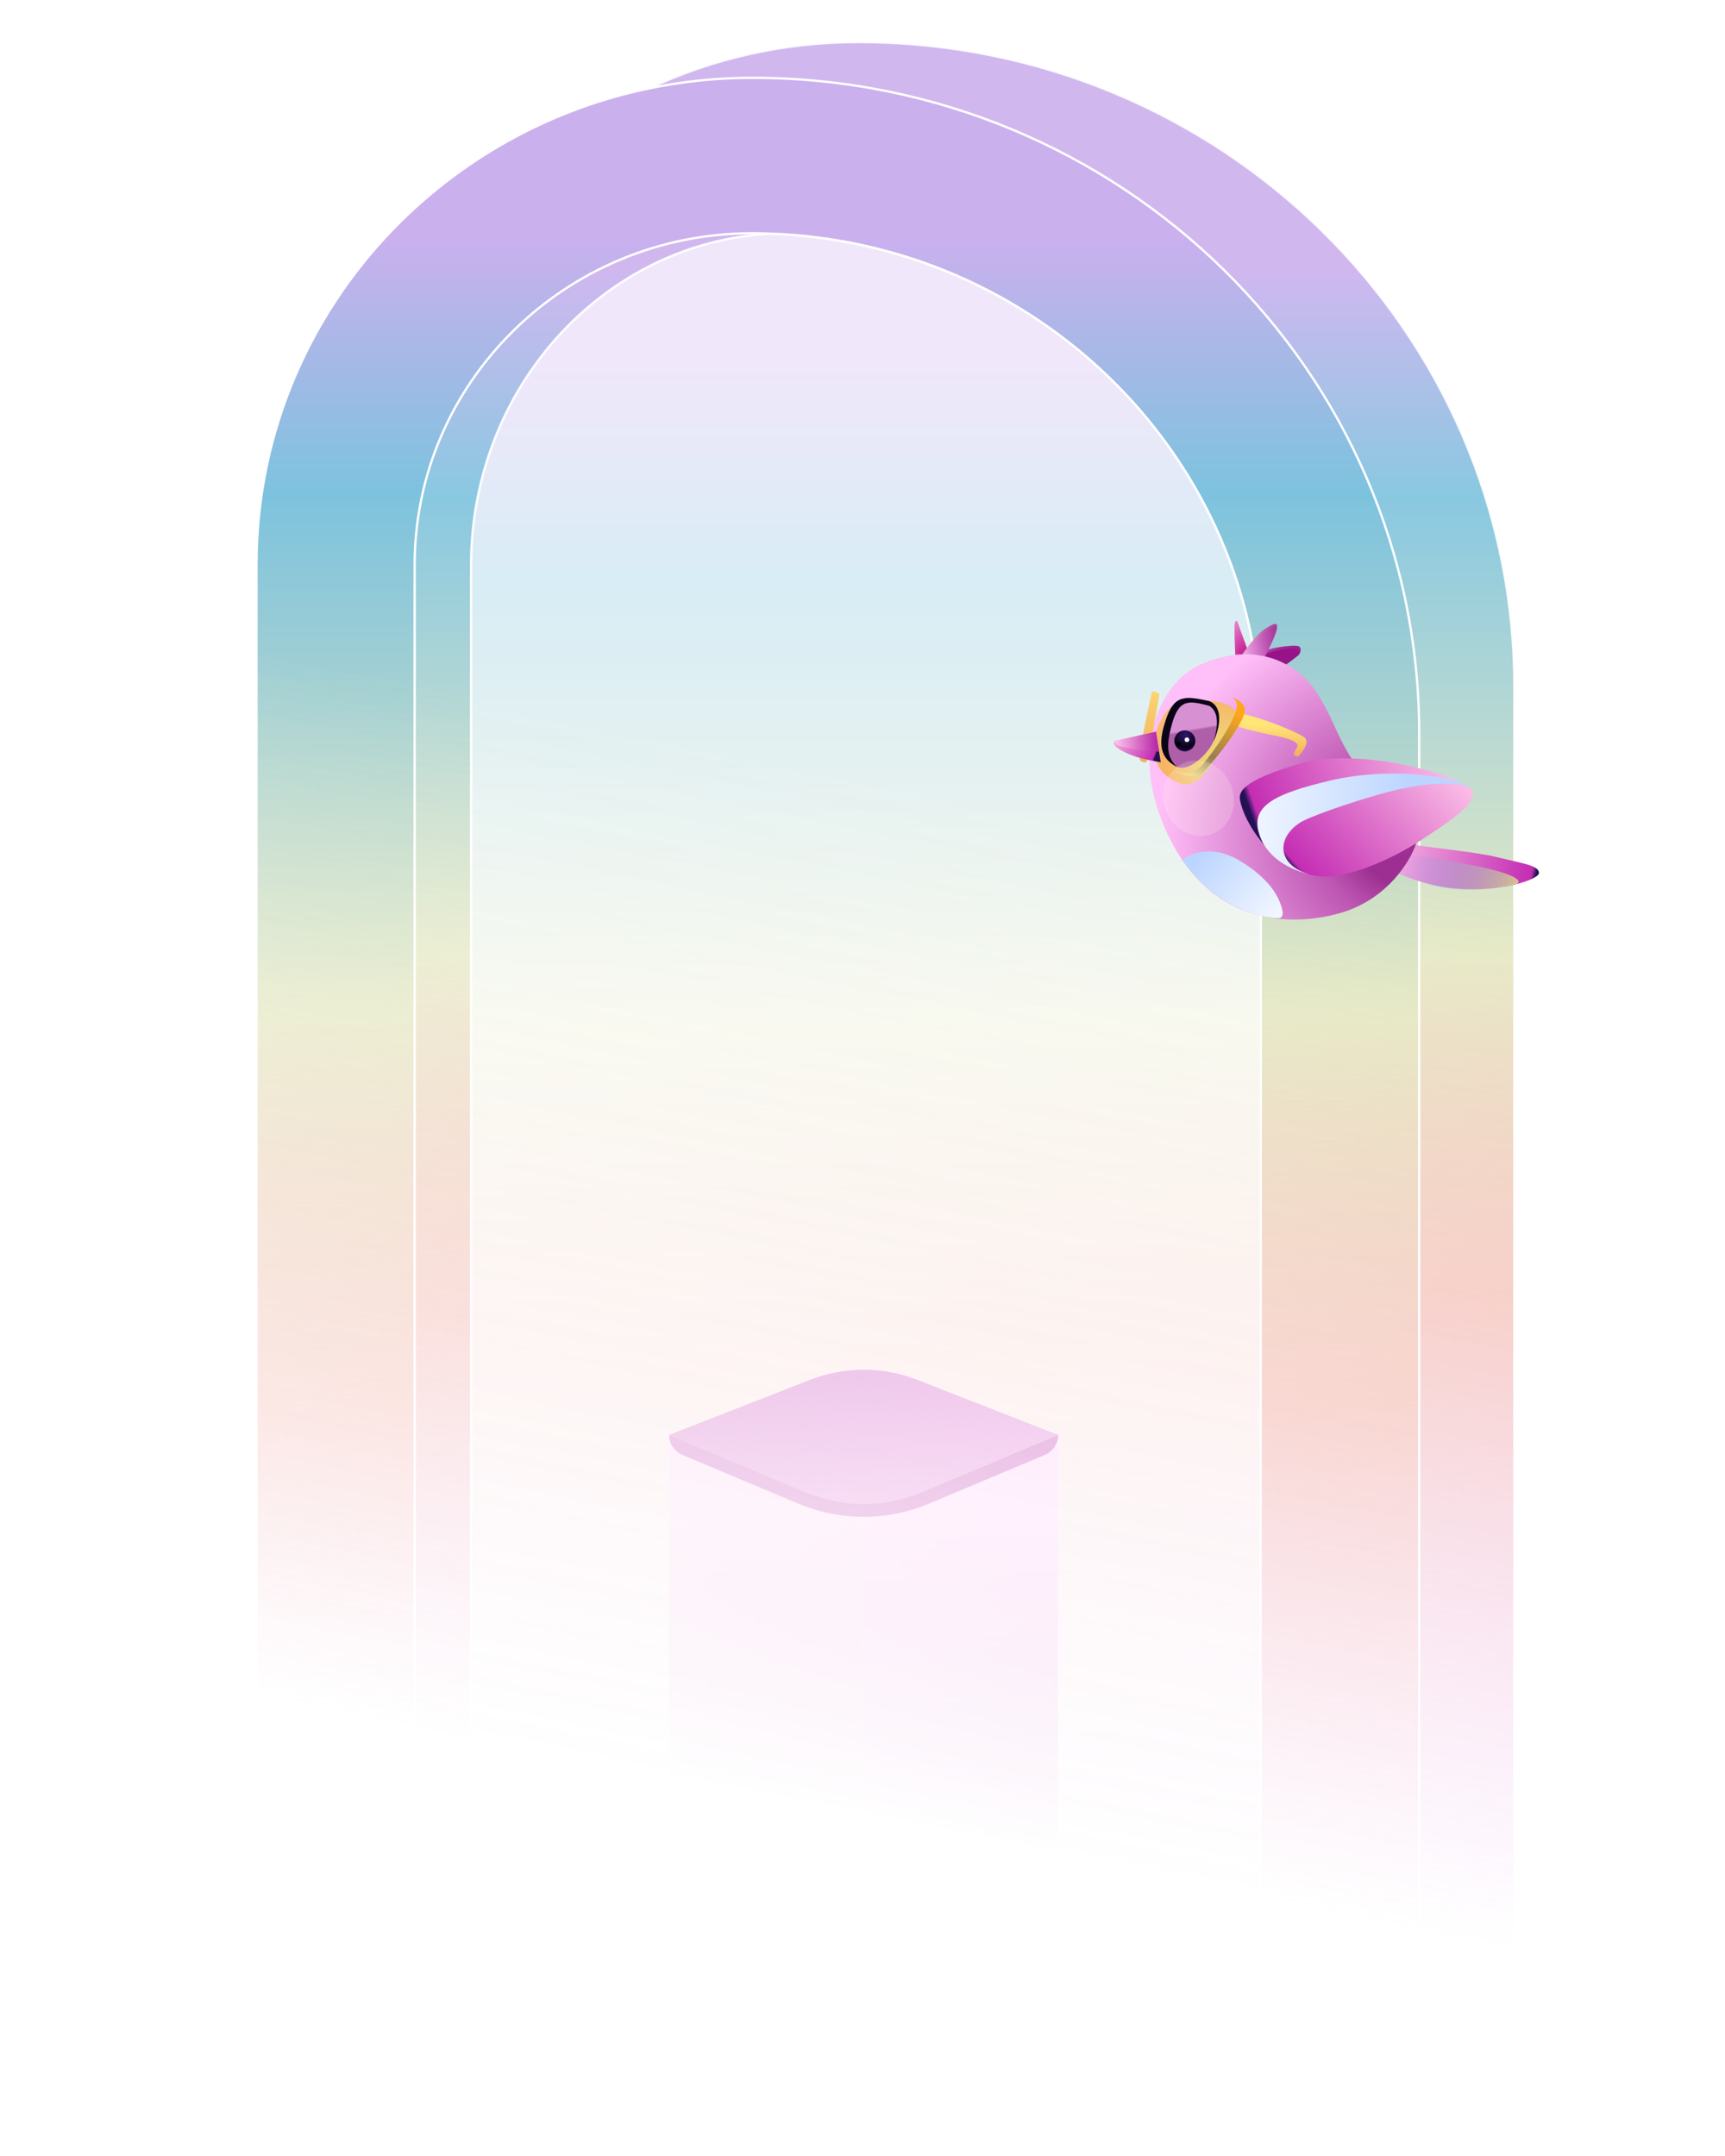 <svg width="485" height="606" viewBox="0 0 485 606" fill="none" xmlns="http://www.w3.org/2000/svg">
<mask id="mask0_7980_39885" style="mask-type:alpha" maskUnits="userSpaceOnUse" x="51" y="2" width="383" height="604">
<rect x="51" y="2" width="383" height="604" fill="url(#paint0_linear_7980_39885)"/>
</mask>
<g mask="url(#mask0_7980_39885)">
<g opacity="0.6">
<path opacity="0.6" d="M216.743 65.68C169.873 68.039 132.439 108.909 132.439 158.826V535.792L354.556 568.937V206.196C354.556 204.993 354.54 203.774 354.509 202.571C354.493 201.384 354.446 200.212 354.384 199.024C350.634 126.517 290.781 68.32 216.743 65.68Z" fill="url(#paint1_linear_7980_39885)" fill-opacity="0.5" stroke="white" stroke-width="0.645"/>
<path opacity="0.9" d="M104.209 146.546V535.792L132.44 535.792V158.826C132.44 108.909 169.874 68.039 216.744 65.68C290.782 68.32 350.635 126.517 354.385 199.024C354.447 200.212 354.494 201.384 354.51 202.571C354.541 203.774 354.557 204.993 354.557 206.196V568.937L399.02 613.12L425.768 599.918V193.119C425.752 92.989 343.167 11.826 241.303 11.826C220.228 11.826 200.261 16.497 182.419 24.872C168.218 31.496 155.36 40.479 144.361 51.291C119.551 75.679 104.209 109.362 104.209 146.561V146.546Z" fill="url(#paint2_linear_7980_39885)" stroke="white" stroke-width="0.645"/>
<path d="M72.117 158.825V546.726L116.565 528.427L116.581 516.891V158.825C116.581 107.409 159.139 65.569 211.461 65.569C213.227 65.569 214.977 65.601 216.726 65.679C290.765 68.319 350.618 126.516 354.368 199.024C354.43 200.211 354.477 201.383 354.493 202.57C354.524 203.773 354.539 204.992 354.539 206.195L354.368 600.995L399.019 614.275V206.195C399.019 104.409 315.059 21.871 211.477 21.871C201.509 21.871 191.792 22.902 182.418 24.871C155.592 30.433 131.626 43.619 112.925 61.976C87.709 86.77 72.117 121.001 72.117 158.825Z" fill="url(#paint3_linear_7980_39885)" stroke="white" stroke-width="0.645"/>
</g>
<path d="M351.721 542.9C351.721 547.846 348.762 552.312 344.208 554.241L255.37 591.867C247.624 595.147 238.878 595.147 231.132 591.867L142.294 554.241C137.74 552.312 134.781 547.846 134.781 542.9L231.132 583.708C238.878 586.989 247.624 586.989 255.37 583.708L351.721 542.9Z" fill="#C959BD"/>
<path d="M351.721 542.9C351.721 547.846 348.762 552.312 344.208 554.241L255.37 591.867C247.624 595.147 238.878 595.147 231.132 591.867L142.294 554.241C137.74 552.312 134.781 547.846 134.781 542.9L231.132 583.708C238.878 586.989 247.624 586.989 255.37 583.708L351.721 542.9Z" fill="#D578CB" fill-opacity="0.4"/>
<path d="M351.721 542.895L253.206 504.135C246.808 501.618 239.694 501.618 233.296 504.135L134.781 542.895L232.647 584.344C239.425 587.215 247.077 587.215 253.855 584.344L351.721 542.895Z" fill="url(#paint4_linear_7980_39885)"/>
<path d="M351.721 542.9C351.721 547.846 348.762 552.312 344.208 554.241L255.37 591.867C247.624 595.147 238.878 595.147 231.132 591.867L142.294 554.241C137.74 552.312 134.781 547.846 134.781 542.9L231.132 583.708C238.878 586.989 247.624 586.989 255.37 583.708L351.721 542.9Z" fill="#C959BD"/>
<path d="M351.721 542.9C351.721 547.846 348.762 552.312 344.208 554.241L255.37 591.867C247.624 595.147 238.878 595.147 231.132 591.867L142.294 554.241C137.74 552.312 134.781 547.846 134.781 542.9L231.132 583.708C238.878 586.989 247.624 586.989 255.37 583.708L351.721 542.9Z" fill="#D578CB" fill-opacity="0.4"/>
<path d="M351.721 542.895L253.206 504.135C246.808 501.618 239.694 501.618 233.296 504.135L134.781 542.895L232.647 584.344C239.425 587.215 247.077 587.215 253.855 584.344L351.721 542.895Z" fill="url(#paint5_linear_7980_39885)"/>
<path opacity="0.3" d="M297.494 548.571L242.817 527.234L188.14 548.571L242.817 571.539L297.494 548.571Z" fill="url(#paint6_linear_7980_39885)"/>
<path d="M242.817 429.011C242.817 427.954 242.188 426.998 241.214 426.571L191.915 404.992C190.137 404.214 188.14 405.505 188.14 407.432V548.439L242.817 571.315L242.817 429.011Z" fill="url(#paint7_linear_7980_39885)"/>
<path d="M242.817 426.635L297.494 403.34V548.438L242.817 571.315V426.635Z" fill="url(#paint8_linear_7980_39885)"/>
<path d="M242.916 428.897C242.916 427.841 242.287 426.884 241.313 426.457L192.014 404.878C190.236 404.1 188.239 405.391 188.239 407.318V548.545L242.916 571.362L242.916 428.897Z" fill="#E1FE8D" fill-opacity="0.07"/>
<path d="M297.494 403.334C297.494 405.805 296.012 408.036 293.733 408.993L261.131 422.688C249.418 427.608 236.217 427.608 224.503 422.688L191.901 408.993C189.623 408.036 188.14 405.805 188.14 403.334L224.503 418.609C236.217 423.529 249.418 423.529 261.131 418.609L297.494 403.334Z" fill="#C959BD"/>
<path d="M297.494 403.334C297.494 405.805 296.012 408.036 293.733 408.993L261.131 422.688C249.418 427.608 236.217 427.608 224.503 422.688L191.901 408.993C189.623 408.036 188.14 405.805 188.14 403.334L224.503 418.609C236.217 423.529 249.418 423.529 261.131 418.609L297.494 403.334Z" fill="#D578CB" fill-opacity="0.4"/>
<path d="M297.494 403.336L257.859 387.87C248.186 384.095 237.448 384.095 227.776 387.87L188.14 403.336L226.793 419.573C237.042 423.879 248.593 423.879 258.842 419.573L297.494 403.336Z" fill="url(#paint9_linear_7980_39885)"/>
</g>
<path d="M347.206 175.088C346.954 175.778 347.218 182.324 347.381 185.505L347.153 185.758L347.406 185.986L350.732 187.027L351.163 183.727C350.171 181.028 348.165 175.515 348.039 175.039C347.884 174.439 347.51 174.222 347.188 175.086L347.206 175.088Z" fill="url(#paint10_linear_7980_39885)"/>
<path d="M355.252 183.039C352.688 184.05 351.974 186.081 351.942 186.967L360.116 187.875C361.673 186.779 364.886 184.471 365.249 183.971C365.703 183.346 366.004 182.111 365.128 181.677C364.253 181.234 358.467 181.779 355.261 183.041L355.252 183.039Z" fill="url(#paint11_linear_7980_39885)"/>
<path opacity="0.3" d="M347.206 175.089C346.954 175.78 347.218 182.326 347.382 185.507L347.154 185.759L347.407 185.987L348.339 185.75L347.942 185.043C347.808 182.38 346.999 173.94 348.048 175.041C347.893 174.441 347.519 174.224 347.197 175.088L347.206 175.089Z" fill="url(#paint12_linear_7980_39885)"/>
<path opacity="0.3" d="M355.252 183.039C352.688 184.05 351.974 186.081 351.942 186.967C351.942 186.967 353.222 184.171 358.021 183.066C362.81 181.97 365.594 181.825 365.249 183.971C365.703 183.346 366.004 182.111 365.128 181.677C364.253 181.234 358.467 181.779 355.261 183.041L355.252 183.039Z" fill="url(#paint13_linear_7980_39885)"/>
<path d="M355.776 176.707C353.058 178.495 349.77 183.124 348.46 185.21L354.821 186.214C356.263 183.633 358.936 178.083 359.041 176.537C359.112 175.564 359.172 174.471 355.776 176.707Z" fill="url(#paint14_linear_7980_39885)"/>
<path opacity="0.3" d="M355.776 176.707C353.057 178.495 349.769 183.124 348.46 185.209L349.405 185.212C350.711 182.355 358.027 173.853 359.041 176.528C359.112 175.555 359.173 174.462 355.777 176.698L355.776 176.707Z" fill="url(#paint15_linear_7980_39885)"/>
<path d="M401.73 248.488C417.19 252.419 432.895 247.569 432.709 245.331C432.527 243.225 428.035 242.712 420.469 240.845C414.426 239.353 396.979 237.758 389.732 236.331C386.804 239.281 386.271 244.547 401.731 248.478L401.73 248.488Z" fill="url(#paint16_linear_7980_39885)"/>
<path d="M401.73 248.48C411.223 251.83 425.991 249.051 426.765 248.287C428.27 246.798 421.129 244.479 413.289 243.12C406.399 241.922 393.915 237.965 389.141 242.778C386.213 245.729 386.691 243.17 401.73 248.48Z" fill="url(#paint17_linear_7980_39885)"/>
<path d="M366.173 189.938C374.147 196.956 375.933 210.278 383.166 216.961C397.681 230.378 398.243 233.171 398.458 235.472C398.673 237.772 392.4 252.427 376.338 256.794C360.275 261.151 339.681 258.25 328.452 234.877C317.223 211.495 325.673 192.261 337.333 186.915C348.36 181.871 358.731 183.39 366.163 189.938L366.173 189.938Z" fill="url(#paint18_radial_7980_39885)"/>
<path d="M348.754 242.073C340.888 237.24 334.58 239.884 332.406 241.815C335.628 246.373 339.462 250.13 344.234 253.1C350.895 257.243 357.147 258.081 359.245 258.082C359.245 258.082 361.398 258.514 360.315 254.977C359.233 251.441 356.621 246.907 348.755 242.063L348.754 242.073Z" fill="url(#paint19_linear_7980_39885)"/>
<path d="M362.709 207.911C359.088 206.451 350.02 205.863 343.981 202.372L345.14 199.928C353.185 200.719 365.319 206.126 366.769 207.313C368.22 208.5 366.633 210.804 365.21 212.457C364.785 212.951 363.556 212.344 363.788 211.736C364.468 209.951 366.134 209.292 362.709 207.911Z" fill="url(#paint20_linear_7980_39885)"/>
<g filter="url(#filter0_i_7980_39885)">
<path d="M333.69 193.602C330.892 193.602 329.206 195.58 327.755 197.232C323.902 202.57 322.376 210.685 328.179 215.169C333.419 219.218 336.092 216.62 337.279 215.829C338.466 215.037 349.413 200.661 347.566 197.232C345.72 193.803 338.702 193.601 333.69 193.602Z" fill="url(#paint21_radial_7980_39885)"/>
</g>
<path fill-rule="evenodd" clip-rule="evenodd" d="M346.602 195.982C348.097 196.681 349.26 197.536 349.807 198.553C351.654 201.982 339.373 216.172 338.333 217.149C336.722 218.662 333.418 219.22 328.178 215.171C326.634 213.977 325.64 212.616 325.086 211.136C325.696 212.643 326.699 214.021 328.177 215.163C332.996 218.887 335.644 216.989 336.962 216.044C337.077 215.962 337.182 215.886 337.277 215.823C338.464 215.031 349.411 200.655 347.564 197.226C347.326 196.784 347 196.369 346.602 195.982Z" fill="url(#paint22_linear_7980_39885)"/>
<path d="M330.684 215.435C333.615 216.967 337.778 213.519 340.048 210.354C342.203 207.349 344.947 199.2 340.048 197.103C333.162 195.582 330.1 195.243 327.755 202.44C326.144 207.381 325.249 212.595 330.684 215.435Z" fill="url(#paint23_linear_7980_39885)"/>
<path d="M330.684 215.435C333.615 216.967 337.778 213.519 340.048 210.354C342.203 207.349 344.947 199.2 340.048 197.103C333.162 195.582 330.1 195.243 327.755 202.44C326.144 207.381 325.249 212.595 330.684 215.435Z" fill="url(#paint24_linear_7980_39885)"/>
<path fill-rule="evenodd" clip-rule="evenodd" d="M330.934 215.551C330.85 215.515 330.766 215.476 330.684 215.433C325.249 212.593 326.144 207.379 327.755 202.438C330.1 195.241 333.162 195.58 340.048 197.101C344.128 198.847 342.907 204.79 341.14 208.465C342.393 204.878 342.969 199.916 339.839 198.36C334.042 196.873 331.464 196.542 329.49 203.577C328.245 208.011 327.508 212.668 330.934 215.551Z" fill="#0A0418"/>
<path d="M333.003 211.216C331.374 211.152 330.106 209.779 330.17 208.15C330.235 206.521 331.607 205.253 333.236 205.317C334.865 205.381 336.133 206.754 336.069 208.383C336.005 210.012 334.632 211.28 333.003 211.216Z" fill="url(#paint25_radial_7980_39885)"/>
<path d="M331.308 209.799C330.96 209.785 330.689 209.492 330.702 209.143C330.716 208.795 331.009 208.524 331.358 208.538C331.706 208.551 331.977 208.845 331.963 209.193C331.95 209.541 331.656 209.812 331.308 209.799Z" fill="black"/>
<path d="M333.687 208.582C333.339 208.568 333.067 208.275 333.081 207.926C333.095 207.578 333.388 207.307 333.737 207.321C334.085 207.335 334.356 207.628 334.342 207.976C334.329 208.325 334.035 208.596 333.687 208.582Z" fill="white"/>
<path d="M333.687 208.582C333.339 208.568 333.067 208.275 333.081 207.926C333.095 207.578 333.388 207.307 333.737 207.321C334.085 207.335 334.356 207.628 334.342 207.976C334.329 208.325 334.035 208.596 333.687 208.582Z" fill="white"/>
<g opacity="0.2" filter="url(#filter1_f_7980_39885)">
<path d="M327.912 228.149C325.642 222.676 327.859 216.557 332.865 214.48C337.87 212.404 343.768 215.157 346.038 220.63C348.308 226.103 346.091 232.222 341.085 234.298C336.08 236.375 330.182 233.621 327.912 228.149Z" fill="#FFFCEA"/>
</g>
<path d="M320.433 213.455C320.009 211.934 323.213 197.511 323.862 194.596C323.966 194.13 326.004 194.79 325.944 195.185C325.709 196.75 322.835 213.658 322.411 214.115C321.987 214.572 320.652 214.24 320.433 213.455Z" fill="url(#paint26_linear_7980_39885)"/>
<path d="M313.404 208.327L325.26 207.133L326.352 214.297C325.163 213.975 321.381 213.54 318.237 212.317C315.208 211.138 312.366 209.579 313.414 208.327L313.404 208.327Z" fill="url(#paint27_linear_7980_39885)"/>
<path d="M313.366 208.26L325.029 205.664L325.887 211.29C324.721 211.153 320.896 211.022 317.945 210.437C314.994 209.852 313.342 209.624 313.366 208.26Z" fill="url(#paint28_linear_7980_39885)"/>
<path d="M365.787 214.6C383.002 209.669 412.65 218.611 414.027 222.322C415.412 226.036 405.895 232.008 400.387 235.587C394.681 239.296 378.666 248.428 368.265 245.839C357.099 243.066 349.719 230.964 348.649 224.904C348.289 222.89 348.572 219.532 365.783 214.609L365.787 214.6Z" fill="url(#paint29_linear_7980_39885)"/>
<path d="M387.609 223.168C404.825 218.236 413.315 220.401 414.037 222.324C415.422 226.039 406.491 231.524 399.395 236.234C393.924 239.862 378.008 248.6 368.275 245.842C359.388 243.33 358.722 238.515 365.374 231.349C367.596 228.952 379.896 225.379 387.618 223.172L387.609 223.168Z" fill="url(#paint30_linear_7980_39885)"/>
<path fill-rule="evenodd" clip-rule="evenodd" d="M353.798 233.597C352.052 226.367 358.771 223.047 373.732 219.479C391.914 215.14 412.399 218.558 414.003 222.245C413.115 220.345 404.534 218.495 387.521 223.371C379.8 225.577 368.078 229.524 365.366 231.344C358.525 235.931 359.379 243.305 368.242 245.825C360.474 243.887 355.243 239.561 353.806 233.601" fill="url(#paint31_linear_7980_39885)"/>
<defs>
<filter id="filter0_i_7980_39885" x="324.334" y="193.602" width="23.441" height="26.837" filterUnits="userSpaceOnUse" color-interpolation-filters="sRGB">
<feFlood flood-opacity="0" result="BackgroundImageFix"/>
<feBlend mode="normal" in="SourceGraphic" in2="BackgroundImageFix" result="shape"/>
<feColorMatrix in="SourceAlpha" type="matrix" values="0 0 0 0 0 0 0 0 0 0 0 0 0 0 0 0 0 0 127 0" result="hardAlpha"/>
<feOffset dy="3.058"/>
<feGaussianBlur stdDeviation="1.529"/>
<feComposite in2="hardAlpha" operator="arithmetic" k2="-1" k3="1"/>
<feColorMatrix type="matrix" values="0 0 0 0 1 0 0 0 0 1 0 0 0 0 1 0 0 0 0.25 0"/>
<feBlend mode="normal" in2="shape" result="effect1_innerShadow_7980_39885"/>
</filter>
<filter id="filter1_f_7980_39885" x="323.963" y="210.731" width="26.023" height="27.316" filterUnits="userSpaceOnUse" color-interpolation-filters="sRGB">
<feFlood flood-opacity="0" result="BackgroundImageFix"/>
<feBlend mode="normal" in="SourceGraphic" in2="BackgroundImageFix" result="shape"/>
<feGaussianBlur stdDeviation="1.529" result="effect1_foregroundBlur_7980_39885"/>
</filter>
<linearGradient id="paint0_linear_7980_39885" x1="228" y1="215.5" x2="170.549" y2="500.856" gradientUnits="userSpaceOnUse">
<stop stop-color="#D9D9D9"/>
<stop offset="0.987" stop-color="#737373" stop-opacity="0"/>
</linearGradient>
<linearGradient id="paint1_linear_7980_39885" x1="243.498" y1="549.944" x2="243.498" y2="74.585" gradientUnits="userSpaceOnUse">
<stop stop-color="#DB67ED"/>
<stop offset="0.35" stop-color="#E97563"/>
<stop offset="0.55" stop-color="#D1D693"/>
<stop offset="0.81" stop-color="#269AC8"/>
<stop offset="0.94" stop-color="#A97BE3"/>
</linearGradient>
<linearGradient id="paint2_linear_7980_39885" x1="265.152" y1="540.057" x2="265.152" y2="45.696" gradientUnits="userSpaceOnUse">
<stop stop-color="#DB67ED"/>
<stop offset="0.35" stop-color="#E97563"/>
<stop offset="0.55" stop-color="#D1D693"/>
<stop offset="0.81" stop-color="#269AC8"/>
<stop offset="0.94" stop-color="#A97BE3"/>
</linearGradient>
<linearGradient id="paint3_linear_7980_39885" x1="235.568" y1="591.918" x2="235.568" y2="32.354" gradientUnits="userSpaceOnUse">
<stop stop-color="#DB67ED"/>
<stop offset="0.35" stop-color="#E97563"/>
<stop offset="0.55" stop-color="#D1D693"/>
<stop offset="0.81" stop-color="#269AC8"/>
<stop offset="0.94" stop-color="#A97BE3"/>
</linearGradient>
<linearGradient id="paint4_linear_7980_39885" x1="214.8" y1="488.66" x2="268.145" y2="615.801" gradientUnits="userSpaceOnUse">
<stop stop-color="#D775CC"/>
<stop offset="0.877" stop-color="#E994E0"/>
</linearGradient>
<linearGradient id="paint5_linear_7980_39885" x1="214.8" y1="488.66" x2="268.145" y2="615.801" gradientUnits="userSpaceOnUse">
<stop stop-color="#D578CB"/>
<stop offset="0.877" stop-color="#E994E0"/>
</linearGradient>
<linearGradient id="paint6_linear_7980_39885" x1="228.476" y1="521.456" x2="254.993" y2="585.176" gradientUnits="userSpaceOnUse">
<stop stop-color="#5E67ED"/>
<stop offset="0.877" stop-color="#A97BE3"/>
</linearGradient>
<linearGradient id="paint7_linear_7980_39885" x1="242.817" y1="421.915" x2="242.817" y2="571.315" gradientUnits="userSpaceOnUse">
<stop offset="0.036" stop-color="#FFD4FA"/>
<stop offset="0.772" stop-color="#D578CB"/>
<stop offset="1" stop-color="#B13FA5"/>
</linearGradient>
<linearGradient id="paint8_linear_7980_39885" x1="242.817" y1="421.915" x2="242.817" y2="571.315" gradientUnits="userSpaceOnUse">
<stop offset="0.036" stop-color="#FFD4FA"/>
<stop offset="0.772" stop-color="#D578CB"/>
<stop offset="1" stop-color="#B13FA5"/>
</linearGradient>
<linearGradient id="paint9_linear_7980_39885" x1="228.476" y1="376.221" x2="254.993" y2="439.942" gradientUnits="userSpaceOnUse">
<stop stop-color="#D578CB"/>
<stop offset="0.877" stop-color="#E994E0"/>
</linearGradient>
<linearGradient id="paint10_linear_7980_39885" x1="341.917" y1="172.967" x2="355.159" y2="190.277" gradientUnits="userSpaceOnUse">
<stop stop-color="#FBBEE6"/>
<stop offset="0.54" stop-color="#CD2D9D"/>
<stop offset="0.82" stop-color="#8F165B"/>
</linearGradient>
<linearGradient id="paint11_linear_7980_39885" x1="346.933" y1="169.136" x2="360.166" y2="186.447" gradientUnits="userSpaceOnUse">
<stop stop-color="#FBBEE6" stop-opacity="0.58"/>
<stop offset="0.54" stop-color="#CD2D9D"/>
<stop offset="0.82" stop-color="#961488"/>
</linearGradient>
<linearGradient id="paint12_linear_7980_39885" x1="346.689" y1="180.313" x2="348.795" y2="180.176" gradientUnits="userSpaceOnUse">
<stop stop-color="#CD2D9D"/>
<stop offset="1" stop-color="#FBBEE6"/>
</linearGradient>
<linearGradient id="paint13_linear_7980_39885" x1="351.495" y1="186.918" x2="369.359" y2="179.912" gradientUnits="userSpaceOnUse">
<stop stop-color="#FFD2FA"/>
<stop offset="0.54" stop-color="#BD55B2"/>
<stop offset="0.82" stop-color="#9E2F92"/>
</linearGradient>
<linearGradient id="paint14_linear_7980_39885" x1="347.453" y1="182.397" x2="363.145" y2="179.666" gradientUnits="userSpaceOnUse">
<stop stop-color="#FFBFF8"/>
<stop offset="0.54" stop-color="#BD55B2"/>
<stop offset="0.82" stop-color="#9E2F92"/>
</linearGradient>
<linearGradient id="paint15_linear_7980_39885" x1="347.399" y1="181.544" x2="363.014" y2="178.562" gradientUnits="userSpaceOnUse">
<stop stop-color="#EBD55B" stop-opacity="0.173"/>
<stop offset="1" stop-color="#BD55B2"/>
</linearGradient>
<linearGradient id="paint16_linear_7980_39885" x1="430.746" y1="251.32" x2="386.677" y2="242.145" gradientUnits="userSpaceOnUse">
<stop stop-color="#241155"/>
<stop offset="0.03" stop-color="#C42DB3"/>
<stop offset="1" stop-color="#FBBEE6"/>
</linearGradient>
<linearGradient id="paint17_linear_7980_39885" x1="434.496" y1="253.541" x2="393.598" y2="241.53" gradientUnits="userSpaceOnUse">
<stop stop-color="#F9F96A"/>
<stop offset="1" stop-color="#5694FF" stop-opacity="0"/>
</linearGradient>
<radialGradient id="paint18_radial_7980_39885" cx="0" cy="0" r="1" gradientUnits="userSpaceOnUse" gradientTransform="translate(395.105 236.32) rotate(-160.429) scale(69.568 65.018)">
<stop offset="0.19" stop-color="#9E2F92"/>
<stop offset="0.35" stop-color="#BD55B2"/>
<stop offset="1" stop-color="#FFBFF8"/>
</radialGradient>
<linearGradient id="paint19_linear_7980_39885" x1="362.018" y1="264.721" x2="335.152" y2="243.05" gradientUnits="userSpaceOnUse">
<stop offset="0.01" stop-color="white"/>
<stop offset="1" stop-color="#BCD5FF"/>
</linearGradient>
<linearGradient id="paint20_linear_7980_39885" x1="354.62" y1="211.826" x2="354.749" y2="203.741" gradientUnits="userSpaceOnUse">
<stop stop-color="#F3B261"/>
<stop offset="1" stop-color="#FFE678"/>
</linearGradient>
<radialGradient id="paint21_radial_7980_39885" cx="0" cy="0" r="1" gradientUnits="userSpaceOnUse" gradientTransform="translate(346.25 211.199) rotate(-142.732) scale(45.614 41.23)">
<stop stop-color="#EAE181"/>
<stop offset="0.451" stop-color="#F8B364"/>
<stop offset="0.743" stop-color="#ECF1B3"/>
<stop offset="1" stop-color="#FFF6D0"/>
</radialGradient>
<linearGradient id="paint22_linear_7980_39885" x1="348.681" y1="200.912" x2="339.548" y2="220.035" gradientUnits="userSpaceOnUse">
<stop stop-color="#FFA718"/>
<stop offset="0.677" stop-color="#977E55"/>
<stop offset="1" stop-color="#EAD87E"/>
</linearGradient>
<linearGradient id="paint23_linear_7980_39885" x1="330.92" y1="198.747" x2="333.953" y2="216.288" gradientUnits="userSpaceOnUse">
<stop offset="0.38" stop-color="#D790D1"/>
<stop offset="0.415" stop-color="#AE5FA7"/>
</linearGradient>
<linearGradient id="paint24_linear_7980_39885" x1="330.92" y1="198.747" x2="333.953" y2="216.288" gradientUnits="userSpaceOnUse">
<stop offset="0.38" stop-color="#D790D1"/>
<stop offset="0.415" stop-color="#B05FA9" stop-opacity="0.5"/>
</linearGradient>
<radialGradient id="paint25_radial_7980_39885" cx="0" cy="0" r="1" gradientUnits="userSpaceOnUse" gradientTransform="translate(333.304 206.734) rotate(171.611) scale(6.422)">
<stop stop-color="#311772"/>
<stop offset="0.53" stop-color="#080216"/>
<stop offset="0.82" stop-color="#311772"/>
</radialGradient>
<linearGradient id="paint26_linear_7980_39885" x1="322.922" y1="213.051" x2="326.894" y2="185.202" gradientUnits="userSpaceOnUse">
<stop stop-color="#F3B261"/>
<stop offset="1" stop-color="#FFE678"/>
</linearGradient>
<linearGradient id="paint27_linear_7980_39885" x1="324.666" y1="212.988" x2="311.547" y2="207.583" gradientUnits="userSpaceOnUse">
<stop stop-color="#241155"/>
<stop offset="0.03" stop-color="#C42DB3"/>
<stop offset="1" stop-color="#FBBEE6"/>
</linearGradient>
<linearGradient id="paint28_linear_7980_39885" x1="325.274" y1="208.496" x2="314.122" y2="208.689" gradientUnits="userSpaceOnUse">
<stop offset="0.03" stop-color="#BA2DAA"/>
<stop offset="1" stop-color="#FBBEE6"/>
</linearGradient>
<linearGradient id="paint29_linear_7980_39885" x1="354.372" y1="236.257" x2="408.152" y2="217.599" gradientUnits="userSpaceOnUse">
<stop stop-color="#241155"/>
<stop offset="0.03" stop-color="#C42DB3"/>
<stop offset="1" stop-color="#FBBEE6"/>
</linearGradient>
<linearGradient id="paint30_linear_7980_39885" x1="367.355" y1="248.413" x2="406.122" y2="213.452" gradientUnits="userSpaceOnUse">
<stop stop-color="#241155"/>
<stop offset="0.03" stop-color="#C42DB3"/>
<stop offset="1" stop-color="#FBBEE6"/>
</linearGradient>
<linearGradient id="paint31_linear_7980_39885" x1="339.715" y1="226.22" x2="396.368" y2="227.887" gradientUnits="userSpaceOnUse">
<stop offset="0.01" stop-color="white"/>
<stop offset="1" stop-color="#BCD5FF"/>
</linearGradient>
</defs>
</svg>
